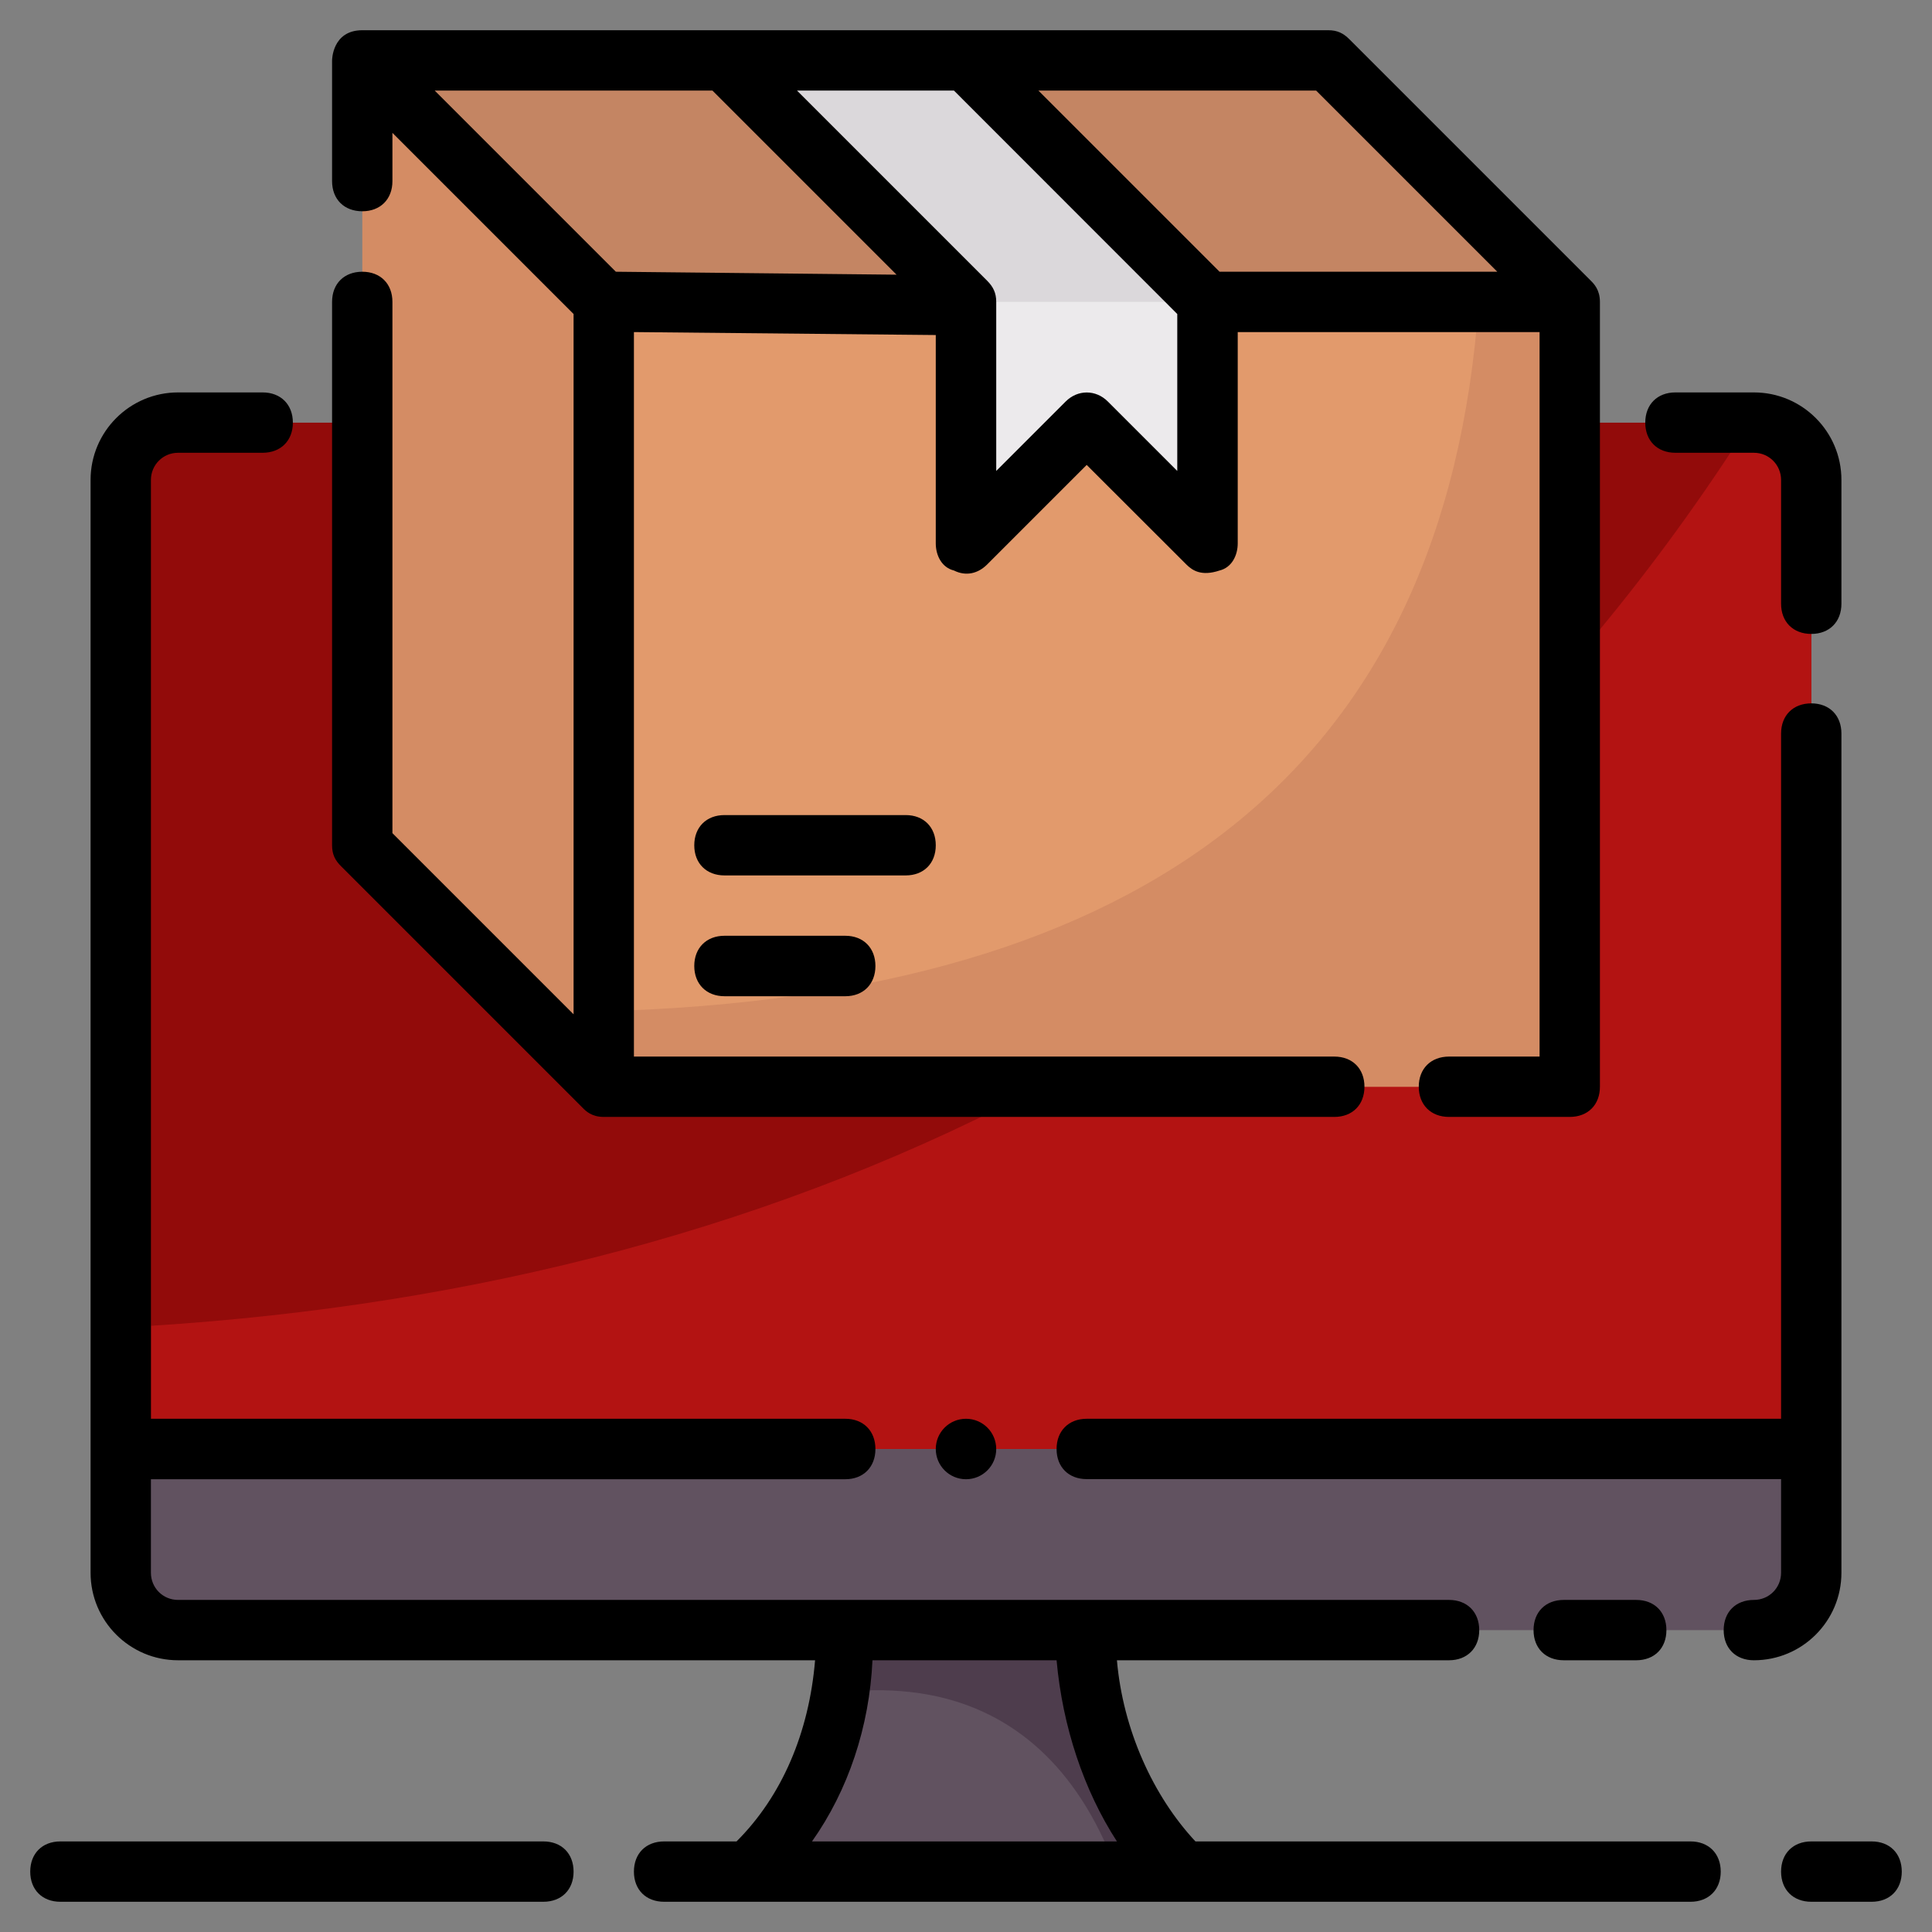 <?xml version="1.0" encoding="UTF-8"?>
<svg xmlns="http://www.w3.org/2000/svg" width="17" height="17" viewBox="0 0 17 17" fill="none">
  <rect x="0" y="0" width="17" height="17" fill="#808080" stroke="none"/>
  <g clip-path="url(#clip0_598_244)">
    <path d="M1.062 13.016V4.258C1.062 3.96 1.304 3.719 1.602 3.719H15.398C15.696 3.719 15.938 3.96 15.938 4.258V13.016H1.062Z" fill="#920B0A"></path>
    <path d="M1.328 13.016V11.666C7.039 11.305 12.101 8.906 15.398 3.719C15.696 3.719 15.938 3.96 15.938 4.258V13.016H1.328Z" fill="#B31312"></path>
    <path d="M9.562 14.078C9.746 15.316 10.237 16.469 10.816 16.469H6.375C6.935 16.469 7.394 15.255 7.588 14.078H9.562Z" fill="#615260"></path>
    <path d="M9.562 14.078C9.746 15.316 10.237 16.469 10.816 16.469H9.828C9.108 14.5 7.454 14.942 7.417 14.868C7.411 14.855 7.544 14.344 7.587 14.078H9.562Z" fill="#4E3D4D"></path>
    <path fill-rule="evenodd" clip-rule="evenodd" d="M15.938 13.805C15.938 14.102 15.696 14.344 15.398 14.344H1.602C1.304 14.344 1.062 14.102 1.062 13.805V12.75H15.938V13.805Z" fill="#615260"></path>
    <path d="M3.188 0.531V7.438L5.312 9.562L5.578 5.787L5.312 2.656L4.25 1.328L3.188 0.531Z" fill="#D48C64"></path>
    <path d="M13.812 2.656L11.688 0.531H3.188L5.312 2.656L9.562 2.922L13.812 2.656Z" fill="#C48563"></path>
    <path fill-rule="evenodd" clip-rule="evenodd" d="M5.312 2.656H13.812V9.562H5.312V2.656Z" fill="#E29A6C"></path>
    <path d="M13.812 2.656H13.012C12.72 6.758 10.098 8.767 5.312 8.898V9.562H13.812V2.656Z" fill="#D48C64"></path>
    <path d="M10.625 2.656L8.5 0.531H6.375L8.5 2.656L9.562 2.922L10.625 2.656Z" fill="#DBD8DB"></path>
    <path d="M8.5 2.656V4.781L9.562 3.719L10.625 4.781V2.656H8.5Z" fill="#ECEAEC"></path>
    <path d="M14.397 14.609C14.557 14.609 14.663 14.503 14.663 14.344C14.663 14.184 14.557 14.078 14.397 14.078H13.76C13.6 14.078 13.494 14.184 13.494 14.344C13.494 14.503 13.6 14.609 13.76 14.609H14.397Z" fill="black"></path>
    <path d="M16.203 13.839V6.455C16.203 6.295 16.097 6.189 15.938 6.189C15.778 6.189 15.672 6.295 15.672 6.455V12.484H9.562C9.403 12.484 9.297 12.591 9.297 12.75C9.297 12.909 9.403 13.015 9.562 13.015H15.672V13.839C15.672 13.972 15.566 14.078 15.433 14.078C15.273 14.078 15.167 14.184 15.167 14.344C15.167 14.503 15.273 14.609 15.433 14.609C15.858 14.609 16.203 14.264 16.203 13.839Z" fill="black"></path>
    <path d="M14.742 3.984H15.433C15.566 3.984 15.672 4.091 15.672 4.223V5.312C15.672 5.472 15.778 5.578 15.938 5.578C16.097 5.578 16.203 5.472 16.203 5.312V4.223C16.203 3.798 15.858 3.453 15.433 3.453H14.742C14.583 3.453 14.477 3.559 14.477 3.719C14.477 3.878 14.583 3.984 14.742 3.984Z" fill="black"></path>
    <path d="M16.469 16.203H15.938C15.778 16.203 15.672 16.309 15.672 16.469C15.672 16.628 15.778 16.734 15.938 16.734H16.469C16.628 16.734 16.734 16.628 16.734 16.469C16.734 16.309 16.628 16.203 16.469 16.203Z" fill="black"></path>
    <path d="M14.875 16.203H10.519C10.147 15.805 9.881 15.22 9.828 14.609H12.75C12.909 14.609 13.016 14.503 13.016 14.344C13.016 14.184 12.909 14.078 12.75 14.078H1.567C1.434 14.078 1.328 13.972 1.328 13.839V13.016H7.438C7.597 13.016 7.703 12.909 7.703 12.75C7.703 12.591 7.597 12.484 7.438 12.484H1.328V4.223C1.328 4.091 1.434 3.984 1.567 3.984H2.311C2.47 3.984 2.577 3.878 2.577 3.719C2.577 3.559 2.47 3.453 2.311 3.453H1.567C1.142 3.453 0.797 3.798 0.797 4.223V13.839C0.797 14.264 1.142 14.609 1.567 14.609H7.172C7.119 15.247 6.88 15.805 6.481 16.203H5.844C5.684 16.203 5.578 16.309 5.578 16.469C5.578 16.628 5.684 16.734 5.844 16.734H14.875C15.034 16.734 15.141 16.628 15.141 16.469C15.141 16.309 15.034 16.203 14.875 16.203ZM7.145 16.203C7.464 15.752 7.65 15.194 7.677 14.609H9.297C9.35 15.194 9.536 15.752 9.828 16.203H7.145Z" fill="black"></path>
    <path d="M4.781 16.203H0.531C0.372 16.203 0.266 16.309 0.266 16.469C0.266 16.628 0.372 16.734 0.531 16.734H4.781C4.941 16.734 5.047 16.628 5.047 16.469C5.047 16.309 4.941 16.203 4.781 16.203Z" fill="black"></path>
    <path d="M6.375 8.234C6.216 8.234 6.109 8.341 6.109 8.5C6.109 8.659 6.216 8.766 6.375 8.766H7.438C7.597 8.766 7.703 8.659 7.703 8.5C7.703 8.341 7.597 8.234 7.438 8.234H6.375Z" fill="black"></path>
    <path d="M8.234 7.438C8.234 7.278 8.128 7.172 7.969 7.172H6.375C6.216 7.172 6.109 7.278 6.109 7.438C6.109 7.597 6.216 7.703 6.375 7.703H7.969C8.128 7.703 8.234 7.597 8.234 7.438Z" fill="black"></path>
    <path d="M5.127 9.748C5.153 9.775 5.206 9.828 5.312 9.828H11.741C11.9 9.828 12.006 9.722 12.006 9.562C12.006 9.403 11.9 9.297 11.741 9.297H5.578V2.922L8.234 2.948V4.781C8.234 4.888 8.287 4.994 8.394 5.02C8.5 5.073 8.606 5.047 8.686 4.967L9.562 4.091L10.439 4.967C10.492 5.02 10.572 5.073 10.731 5.02C10.838 4.994 10.891 4.888 10.891 4.781V2.922H13.547V9.297H12.75C12.591 9.297 12.484 9.403 12.484 9.562C12.484 9.722 12.591 9.828 12.75 9.828H13.812C13.972 9.828 14.078 9.722 14.078 9.562V2.656C14.078 2.55 14.025 2.497 13.998 2.47L11.873 0.345C11.82 0.292 11.767 0.266 11.688 0.266H3.188C2.922 0.266 2.922 0.531 2.922 0.531V1.594C2.922 1.753 3.028 1.859 3.188 1.859C3.347 1.859 3.453 1.753 3.453 1.594V1.169L5.047 2.763V8.925L3.453 7.331V2.656C3.453 2.497 3.347 2.391 3.188 2.391C3.028 2.391 2.922 2.497 2.922 2.656V7.438C2.922 7.517 2.948 7.57 3.002 7.623L5.127 9.748ZM11.581 0.797L13.175 2.391H10.731L9.137 0.797H11.581ZM8.394 0.797L10.359 2.763V4.144L9.748 3.533C9.642 3.427 9.483 3.427 9.377 3.533L8.766 4.144V2.656C8.766 2.577 8.739 2.523 8.686 2.47L7.013 0.797H8.394ZM3.825 0.797H6.269L7.889 2.417L5.419 2.391L3.825 0.797Z" fill="black"></path>
    <path d="M8.5 13.016C8.647 13.016 8.766 12.897 8.766 12.75C8.766 12.603 8.647 12.484 8.5 12.484C8.353 12.484 8.234 12.603 8.234 12.75C8.234 12.897 8.353 13.016 8.5 13.016Z" fill="black"></path>
  </g>
  <defs>
    <clipPath id="clip0_598_244">
      <rect width="17" height="17" fill="white"></rect>
    </clipPath>
  </defs>
</svg>
